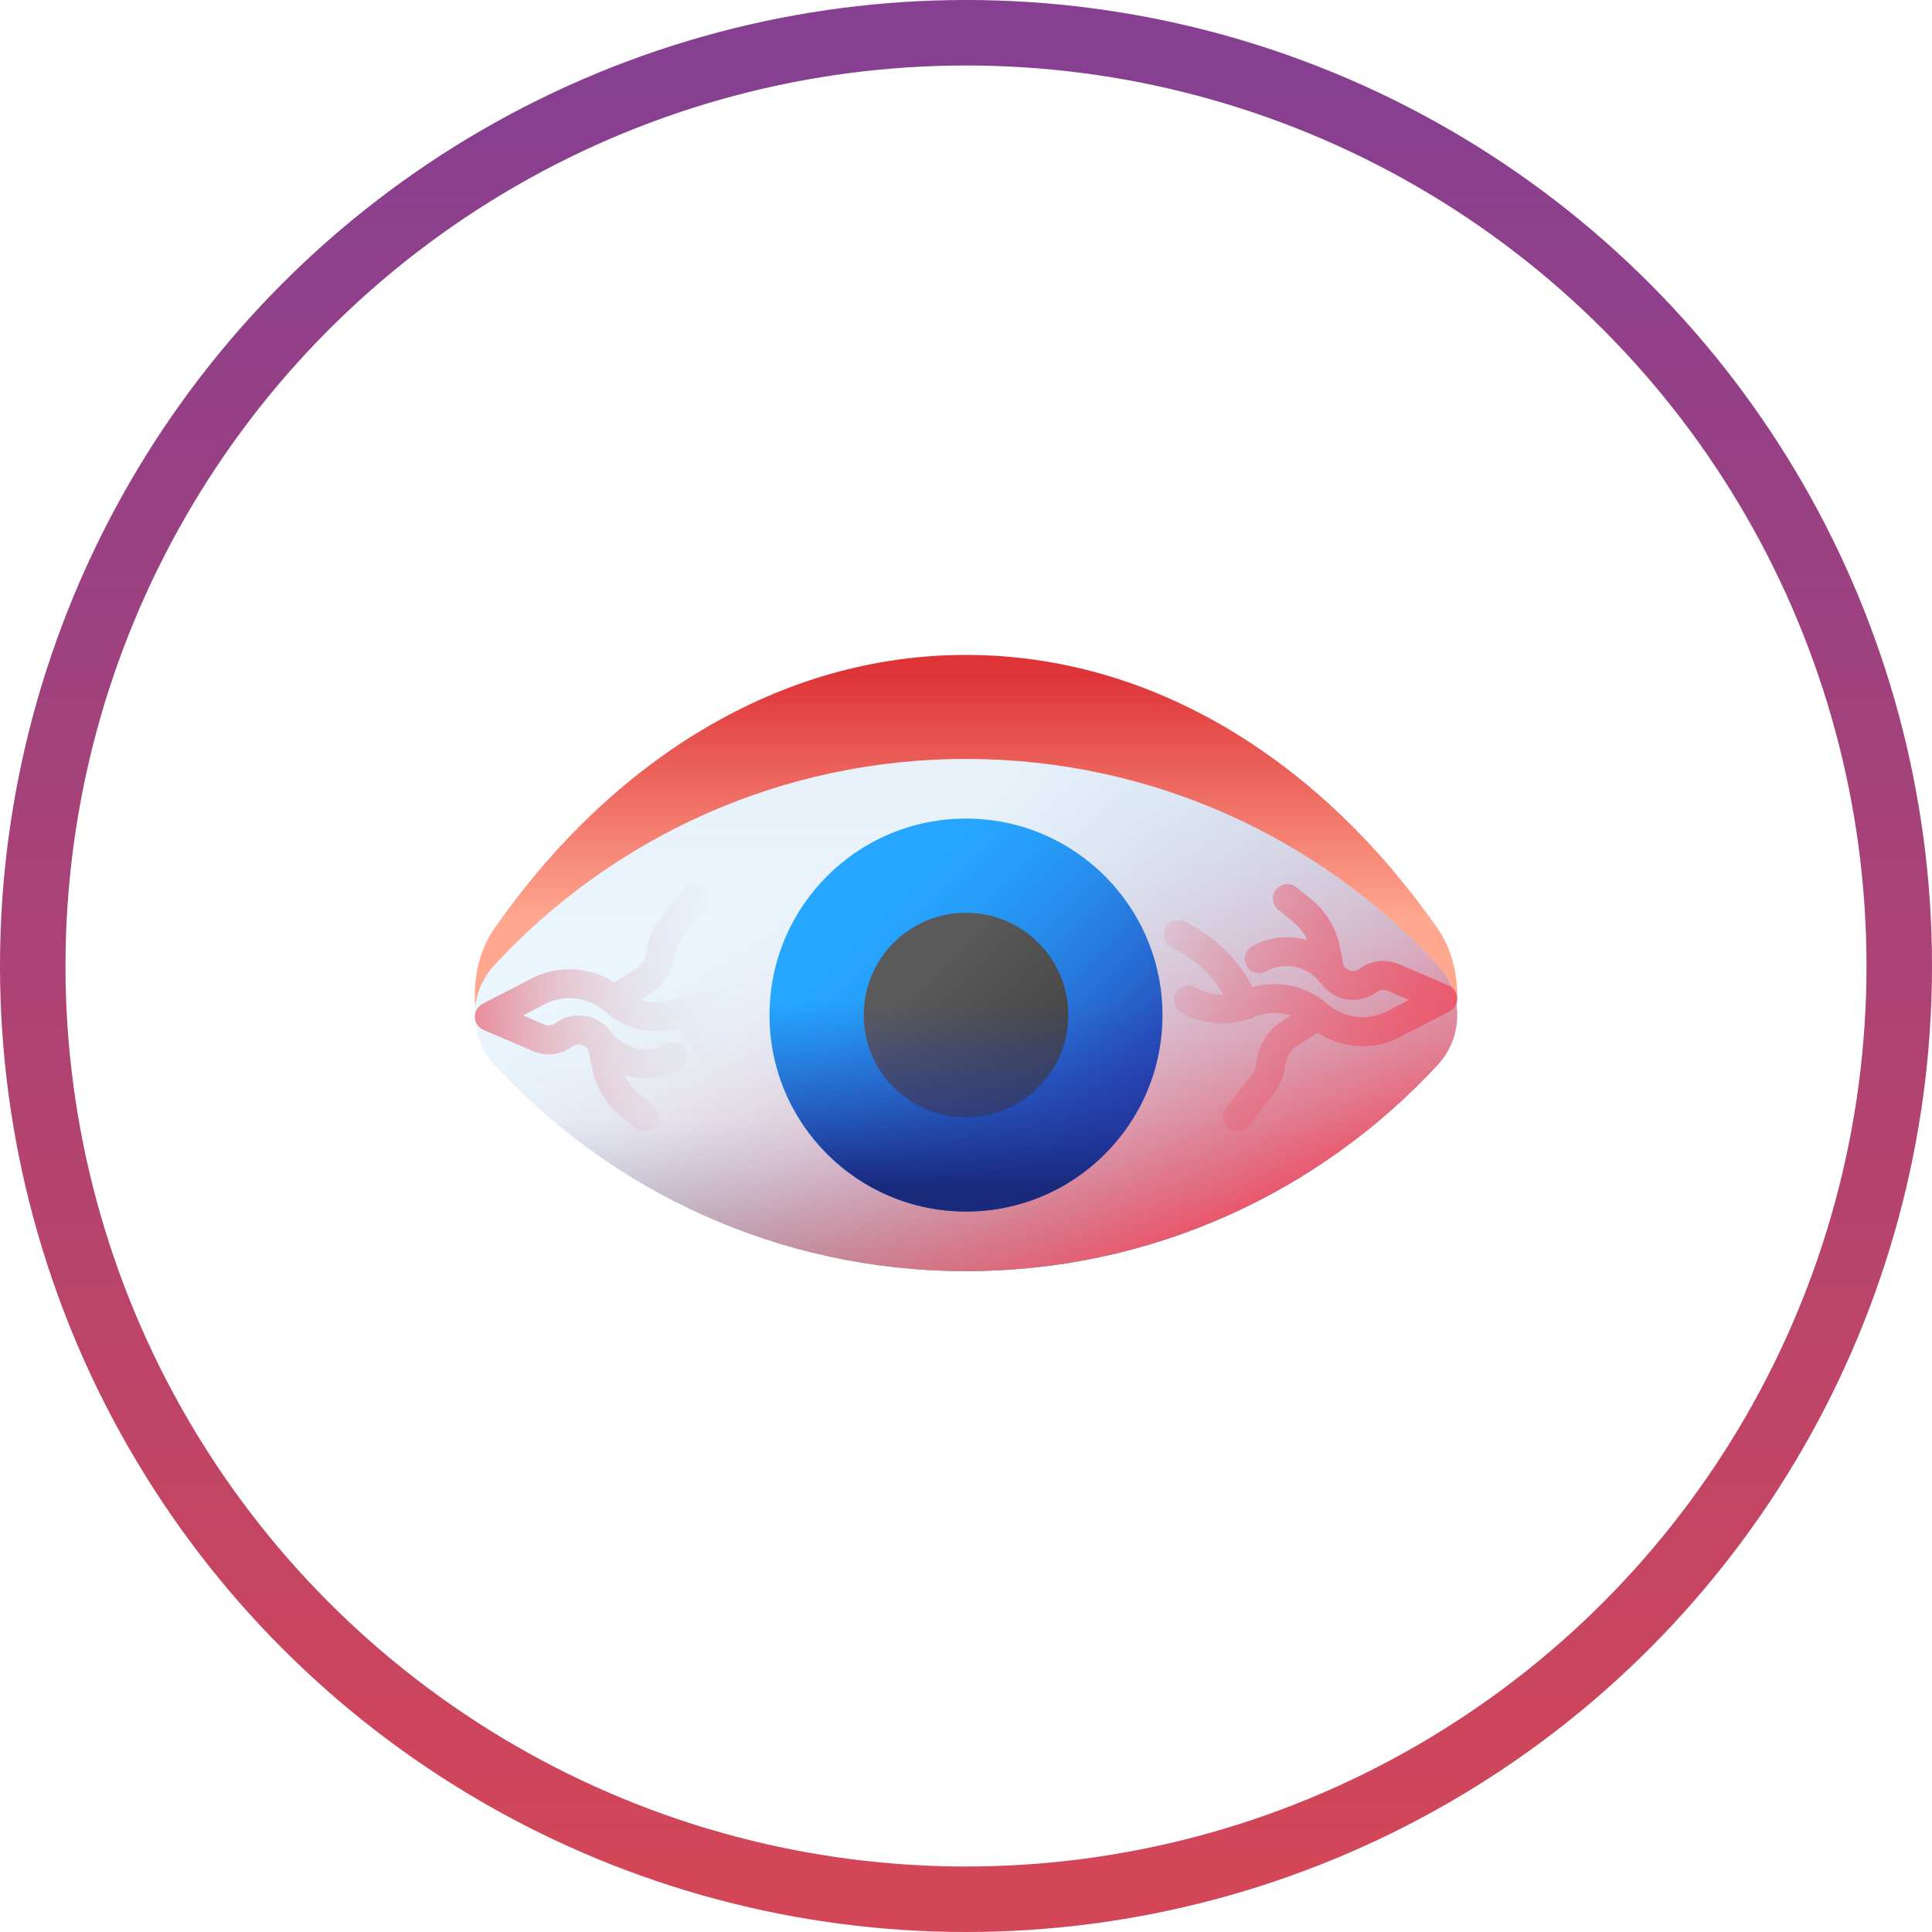 <svg width="118" height="118" viewBox="0 0 118 118" fill="none" xmlns="http://www.w3.org/2000/svg">
<g filter="url(#filter0_i_174_101)">
<circle cx="59" cy="59" r="55" fill="white"/>
</g>
<circle cx="59" cy="59" r="57" stroke="url(#paint0_linear_174_101)" stroke-width="4"/>
<path d="M59.093 40C47.676 39.964 37.387 46.401 30.197 56.705C28.602 58.991 28.6 62.51 30.195 64.797C37.342 75.043 80.613 75.106 87.802 64.803C89.398 62.516 89.4 58.997 87.805 56.711C80.658 46.465 70.445 40.036 59.093 40Z" fill="url(#paint1_linear_174_101)"/>
<path d="M59.093 46.355C47.676 46.328 37.387 51.179 30.197 58.944C28.602 60.667 28.6 63.32 30.195 65.043C37.342 72.765 47.555 77.61 58.906 77.637C70.323 77.664 80.613 72.813 87.803 65.048C89.398 63.325 89.4 60.672 87.805 58.949C80.658 51.227 70.445 46.382 59.093 46.355Z" fill="url(#paint2_linear_174_101)"/>
<path d="M30.209 65.058C37.355 72.771 47.562 77.61 58.906 77.637C70.319 77.664 80.604 72.817 87.793 65.058H30.209Z" fill="url(#paint3_linear_174_101)"/>
<path d="M59.093 46.355C47.676 46.328 37.387 51.179 30.197 58.944C28.602 60.667 28.6 63.32 30.195 65.043C37.342 72.765 47.555 77.61 58.906 77.637C70.323 77.664 80.613 72.813 87.803 65.048C89.398 63.325 89.4 60.672 87.805 58.949C80.658 51.227 70.445 46.382 59.093 46.355Z" fill="url(#paint4_linear_174_101)"/>
<path d="M59.093 46.355C47.676 46.328 37.387 51.179 30.197 58.944C28.602 60.667 28.6 63.32 30.195 65.043C37.342 72.765 47.555 77.61 58.906 77.637C70.323 77.664 80.613 72.813 87.803 65.048C89.398 63.325 89.4 60.672 87.805 58.949C80.658 51.227 70.445 46.382 59.093 46.355Z" fill="url(#paint5_linear_174_101)"/>
<path d="M59 73.996C65.627 73.996 71 68.623 71 61.996C71 55.369 65.627 49.996 59 49.996C52.373 49.996 47 55.369 47 61.996C47 68.623 52.373 73.996 59 73.996Z" fill="url(#paint6_linear_174_101)"/>
<path d="M59 68.243C62.45 68.243 65.247 65.446 65.247 61.996C65.247 58.546 62.45 55.749 59 55.749C55.55 55.749 52.753 58.546 52.753 61.996C52.753 65.446 55.55 68.243 59 68.243Z" fill="url(#paint7_linear_174_101)"/>
<path d="M47 61.996C47 68.623 52.373 73.996 59 73.996C65.627 73.996 71 68.623 71 61.996C71 60.941 70.863 59.919 70.608 58.944H47.392C47.137 59.919 47 60.941 47 61.996Z" fill="url(#paint8_linear_174_101)"/>
<path d="M46.468 65.244L45.977 64.972C44.846 64.343 43.92 63.444 43.265 62.346C43.824 62.33 44.384 62.46 44.885 62.733L44.989 62.79C45.417 63.024 45.953 62.866 46.187 62.438C46.42 62.01 46.262 61.474 45.834 61.241L45.73 61.184C44.535 60.532 43.128 60.404 41.838 60.82C41.75 60.831 41.663 60.855 41.578 60.894C41.546 60.909 41.516 60.926 41.487 60.943L41.25 61.031C40.569 61.281 39.835 61.283 39.168 61.061L39.648 60.759C40.546 60.196 41.134 59.269 41.26 58.216C41.297 57.903 41.42 57.606 41.614 57.358L43.127 55.422C43.427 55.038 43.358 54.483 42.974 54.183C42.59 53.883 42.036 53.951 41.736 54.335L40.224 56.271C39.831 56.773 39.584 57.373 39.508 58.006C39.445 58.527 39.154 58.986 38.71 59.264L37.519 60.012C36.01 59.028 34.092 58.917 32.465 59.764C31.039 60.507 29.494 61.301 29.479 61.309C29.175 61.466 28.988 61.783 29 62.125C29.012 62.467 29.221 62.77 29.535 62.905L32.562 64.202C33.355 64.542 34.275 64.432 34.965 63.914C35.245 63.705 35.638 63.751 35.861 64.021L35.934 64.109L36.175 65.296C36.405 66.428 37.027 67.451 37.926 68.177L38.818 68.898C38.981 69.03 39.177 69.094 39.372 69.094C39.63 69.094 39.885 68.982 40.059 68.766C40.365 68.387 40.306 67.832 39.927 67.525L39.035 66.804C38.652 66.495 38.349 66.101 38.143 65.66C38.553 65.786 38.98 65.851 39.41 65.851C40.133 65.851 40.863 65.67 41.531 65.295C41.955 65.056 42.106 64.518 41.867 64.093C41.628 63.668 41.09 63.518 40.666 63.757C39.584 64.365 38.225 64.112 37.434 63.155L37.434 63.154C37.432 63.152 37.43 63.15 37.428 63.148L37.221 62.897C36.397 61.9 34.941 61.727 33.906 62.503C33.72 62.642 33.471 62.672 33.257 62.581L31.95 62.02C32.371 61.802 32.831 61.564 33.28 61.33C34.466 60.713 35.891 60.88 36.911 61.757L36.962 61.801C38.216 62.88 39.924 63.248 41.5 62.802C42.319 64.371 43.562 65.649 45.12 66.514L45.611 66.787C45.746 66.862 45.893 66.898 46.038 66.898C46.348 66.898 46.649 66.734 46.81 66.444C47.047 66.018 46.894 65.481 46.468 65.244Z" fill="url(#paint9_linear_174_101)"/>
<path d="M71.532 57.846L72.023 58.118C73.154 58.747 74.08 59.646 74.734 60.744C74.176 60.761 73.616 60.63 73.115 60.357L73.01 60.3C72.583 60.066 72.047 60.224 71.813 60.652C71.58 61.08 71.738 61.616 72.166 61.849L72.27 61.906C73.465 62.558 74.872 62.686 76.162 62.27C76.25 62.259 76.337 62.235 76.422 62.196C76.454 62.181 76.484 62.164 76.513 62.147L76.75 62.059C77.431 61.809 78.165 61.807 78.832 62.029L78.352 62.331C77.454 62.895 76.866 63.821 76.74 64.874C76.702 65.187 76.58 65.484 76.386 65.732L74.873 67.668C74.573 68.052 74.641 68.607 75.025 68.907C75.409 69.207 75.964 69.139 76.264 68.755L77.776 66.819C78.168 66.317 78.416 65.717 78.492 65.084C78.555 64.563 78.845 64.104 79.29 63.825L80.481 63.078C81.99 64.062 83.907 64.173 85.535 63.325C86.961 62.583 88.505 61.789 88.521 61.781C88.825 61.624 89.011 61.307 88.999 60.965C88.987 60.623 88.779 60.32 88.465 60.185L85.438 58.888C84.645 58.548 83.724 58.658 83.035 59.176C82.755 59.385 82.362 59.339 82.139 59.069L82.066 58.981L81.825 57.794C81.594 56.662 80.973 55.639 80.074 54.913L79.182 54.192C79.018 54.06 78.822 53.996 78.628 53.996C78.37 53.996 78.115 54.108 77.941 54.324C77.635 54.703 77.694 55.258 78.073 55.565L78.965 56.286C79.348 56.595 79.651 56.989 79.857 57.43C79.447 57.304 79.019 57.239 78.59 57.239C77.867 57.239 77.136 57.42 76.469 57.795C76.044 58.034 75.894 58.572 76.133 58.997C76.372 59.422 76.91 59.572 77.334 59.333C78.416 58.725 79.775 58.978 80.565 59.935L80.566 59.936C80.568 59.938 80.57 59.94 80.571 59.942L80.779 60.193C81.603 61.19 83.059 61.363 84.094 60.587C84.28 60.447 84.529 60.418 84.743 60.509L86.05 61.07C85.629 61.288 85.169 61.526 84.72 61.76C83.534 62.377 82.109 62.209 81.089 61.333L81.038 61.289C79.784 60.21 78.076 59.842 76.5 60.288C75.68 58.719 74.437 57.441 72.88 56.575L72.389 56.303C72.254 56.227 72.106 56.192 71.962 56.192C71.651 56.192 71.351 56.356 71.189 56.646C70.953 57.072 71.106 57.609 71.532 57.846Z" fill="url(#paint10_linear_174_101)"/>
<defs>
<filter id="filter0_i_174_101" x="0" y="0" width="118" height="126" filterUnits="userSpaceOnUse" color-interpolation-filters="sRGB">
<feFlood flood-opacity="0" result="BackgroundImageFix"/>
<feBlend mode="normal" in="SourceGraphic" in2="BackgroundImageFix" result="shape"/>
<feColorMatrix in="SourceAlpha" type="matrix" values="0 0 0 0 0 0 0 0 0 0 0 0 0 0 0 0 0 0 127 0" result="hardAlpha"/>
<feOffset dy="8"/>
<feGaussianBlur stdDeviation="5.5"/>
<feComposite in2="hardAlpha" operator="arithmetic" k2="-1" k3="1"/>
<feColorMatrix type="matrix" values="0 0 0 0 0 0 0 0 0 0 0 0 0 0 0 0 0 0 0.25 0"/>
<feBlend mode="normal" in2="shape" result="effect1_innerShadow_174_101"/>
</filter>
<linearGradient id="paint0_linear_174_101" x1="59" y1="4" x2="59" y2="114" gradientUnits="userSpaceOnUse">
<stop stop-color="#863F91"/>
<stop offset="1" stop-color="#D24658"/>
</linearGradient>
<linearGradient id="paint1_linear_174_101" x1="59" y1="41.172" x2="59" y2="56.063" gradientUnits="userSpaceOnUse">
<stop stop-color="#DE3438"/>
<stop offset="1" stop-color="#FFA78F"/>
</linearGradient>
<linearGradient id="paint2_linear_174_101" x1="53.118" y1="56.114" x2="72.378" y2="75.374" gradientUnits="userSpaceOnUse">
<stop stop-color="#EAF6FF"/>
<stop offset="1" stop-color="#B3DAFE"/>
</linearGradient>
<linearGradient id="paint3_linear_174_101" x1="59.001" y1="68.234" x2="59.001" y2="79.549" gradientUnits="userSpaceOnUse">
<stop stop-color="#8AC9FE" stop-opacity="0"/>
<stop offset="0.063" stop-color="#85C2F3" stop-opacity="0.063"/>
<stop offset="0.368" stop-color="#70A3C3" stop-opacity="0.368"/>
<stop offset="0.636" stop-color="#608CA0" stop-opacity="0.636"/>
<stop offset="0.856" stop-color="#577E8B" stop-opacity="0.856"/>
<stop offset="1" stop-color="#537983"/>
</linearGradient>
<linearGradient id="paint4_linear_174_101" x1="53.816" y1="50.82" x2="66.64" y2="78.467" gradientUnits="userSpaceOnUse">
<stop stop-color="#D9E7EC" stop-opacity="0"/>
<stop offset="0.19" stop-color="#DCD0D8" stop-opacity="0.19"/>
<stop offset="0.588" stop-color="#E397A4" stop-opacity="0.588"/>
<stop offset="1" stop-color="#EB5569"/>
</linearGradient>
<linearGradient id="paint5_linear_174_101" x1="59" y1="69.5" x2="59" y2="42.142" gradientUnits="userSpaceOnUse">
<stop stop-color="white" stop-opacity="0"/>
<stop offset="0.943" stop-color="#DCD0D8" stop-opacity="0.19"/>
<stop offset="1" stop-color="#EB5569"/>
<stop offset="1" stop-color="#E397A4" stop-opacity="0.588"/>
</linearGradient>
<linearGradient id="paint6_linear_174_101" x1="53.389" y1="56.385" x2="66.916" y2="69.912" gradientUnits="userSpaceOnUse">
<stop stop-color="#26A6FE"/>
<stop offset="0.164" stop-color="#269FF9"/>
<stop offset="0.399" stop-color="#278CEB"/>
<stop offset="0.675" stop-color="#276DD3"/>
<stop offset="0.981" stop-color="#2743B3"/>
<stop offset="1" stop-color="#2740B0"/>
</linearGradient>
<linearGradient id="paint7_linear_174_101" x1="56.477" y1="59.473" x2="63.204" y2="66.2" gradientUnits="userSpaceOnUse">
<stop stop-color="#5A5A5A"/>
<stop offset="1" stop-color="#444444"/>
</linearGradient>
<linearGradient id="paint8_linear_174_101" x1="59" y1="61.175" x2="59" y2="72.382" gradientUnits="userSpaceOnUse">
<stop stop-color="#2740B0" stop-opacity="0"/>
<stop offset="0.269" stop-color="#263EAC" stop-opacity="0.269"/>
<stop offset="0.561" stop-color="#22399F" stop-opacity="0.561"/>
<stop offset="0.863" stop-color="#1C2F89" stop-opacity="0.863"/>
<stop offset="1" stop-color="#192A7D"/>
</linearGradient>
<linearGradient id="paint9_linear_174_101" x1="45.118" y1="61.545" x2="25.235" y2="61.545" gradientUnits="userSpaceOnUse">
<stop stop-color="#D9E7EC" stop-opacity="0"/>
<stop offset="0.19" stop-color="#DCD0D8" stop-opacity="0.19"/>
<stop offset="0.588" stop-color="#E397A4" stop-opacity="0.588"/>
<stop offset="1" stop-color="#EB5569"/>
</linearGradient>
<linearGradient id="paint10_linear_174_101" x1="68.294" y1="61.545" x2="90.9" y2="61.545" gradientUnits="userSpaceOnUse">
<stop stop-color="#EB5569" stop-opacity="0"/>
<stop offset="1" stop-color="#EB5569"/>
</linearGradient>
</defs>
</svg>
